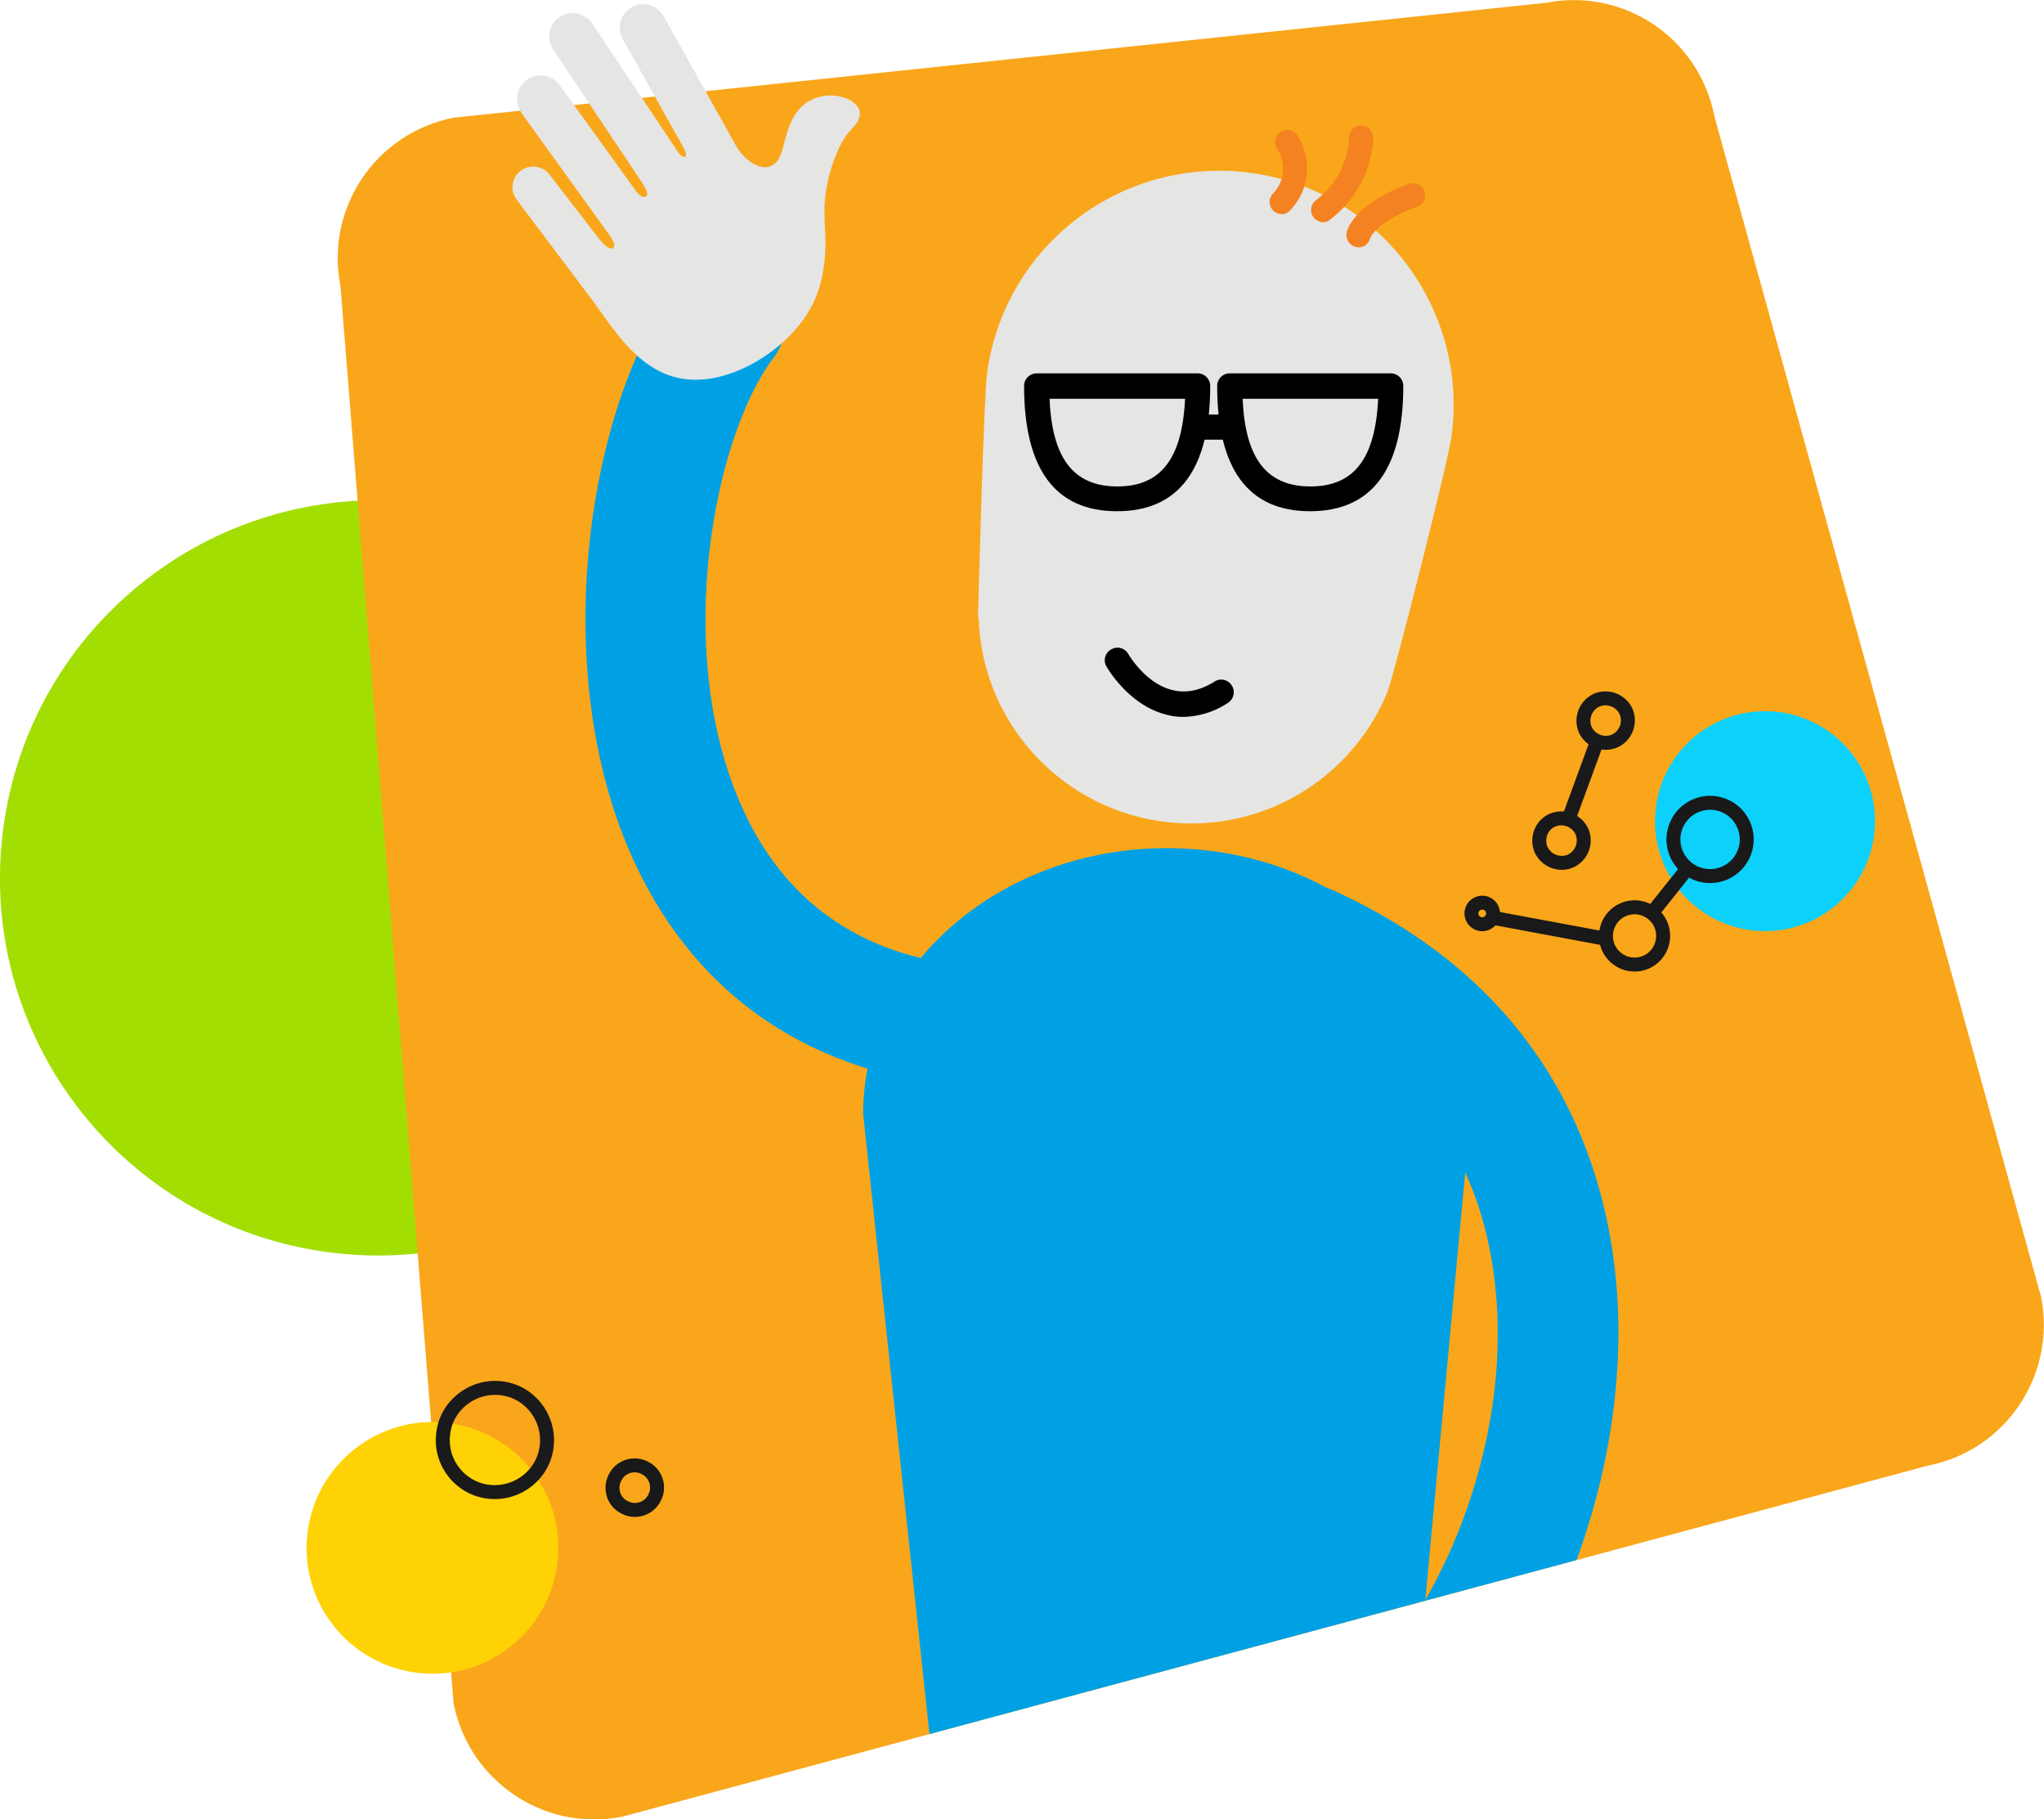<svg xmlns="http://www.w3.org/2000/svg" xmlns:xlink="http://www.w3.org/1999/xlink" width="585.4" height="521.1" xmlns:v="https://vecta.io/nano"><g fill="none" stroke="#191919" stroke-width="4"><path d="M188.4 457.8c1.5-3.2 5.4-4.5 8.5-2.9s4.5 5.4 2.9 8.5c-1.5 3.2-5.4 4.5-8.5 2.9-3.1-1.5-4.4-5.3-2.9-8.5z"/><path d="M192.3 456.1l-8.5-23.3"/></g><path d="M.6 240.1C-5.7 299.5 37.4 352.7 96.8 359s112.6-36.8 118.9-96.2-36.8-112.6-96.2-118.9S6.9 180.7.6 240.1" fill="#a3de03"/><path d="M178 520.4l374.1-100.6c22.3-4.3 36.8-25.9 32.5-48.2L491 33.3C486.7 11 465.1-3.6 442.8.8L130 33.7C107.7 38 93.1 59.6 97.5 81.8l32.4 406c4.3 22.3 25.9 36.9 48.1 32.6" fill="#faa61a"/><defs><path id="A" d="M178 520.4l374.1-100.6c22.3-4.3 36.8-25.9 32.5-48.2L491 33.3c-4.3-22.3-39.3-70-61.6-65.6l-314.2 25C93-3 61.3 63.3 65.6 85.6l64.3 402.3c4.3 22.2 25.9 36.8 48.1 32.5"/></defs><clipPath id="B"><use xlink:href="#A"/></clipPath><g clip-path="url(#B)"><g transform="translate(329 5147.53)"><defs><path id="C" d="M-182.2-5146.4h316.7v516.3h-316.7z"/></defs><clipPath id="D"><use xlink:href="#C"/></clipPath><g clip-path="url(#D)"><path d="M86.7-5022.4c5-36.7-20.6-70.6-57.4-75.6s-70.6 20.6-75.6 57.4c-1 7.4-2.6 70-2.6 70h.2c1 33.6 29.1 59.9 62.7 58.9 24-.7 45.3-15.5 54.4-37.7h0v-.1c1.9-4.7 17.5-66.5 18.3-72.9" fill="#e5e5e4"/><path d="M9.9-4942.2c-1.7 0-3.4-.2-5.1-.7-10.7-2.8-16.8-13.5-17-13.9a3.53 3.53 0 0 1 1.6-4.8c1.7-.9 3.7-.3 4.7 1.3.1.2 4.9 8.5 12.6 10.4 4 1 8 .2 12.3-2.5 1.7-1 3.9-.4 4.9 1.4.9 1.6.4 3.7-1.1 4.7-3.8 2.6-8.3 4-12.9 4.1"/><g fill="#00a1e4"><path d="M-54-4836.4c-.6 0-1.2 0-1.8-.1-43.7-4.6-75.8-27.8-92.9-67.2-23.4-54.1-11.6-128.8 13.7-162.2 5.8-7.6 16.6-9.1 24.2-3.3s9.1 16.6 3.3 24.2h0c-16.8 22.2-28.9 82.8-9.5 127.5 12 27.7 33.8 43.4 64.8 46.6 9.5 1 16.4 9.5 15.4 19-.9 8.8-8.3 15.5-17.2 15.5"/><path d="M92.2-4828.5c0-42-38.9-76.1-87-76.1s-87 34.1-87 76.1l21.2 198.3H73.7l18.5-198.3z"/><path d="M69.2-4633.2a17.31 17.31 0 0 1-17.3-17.3c0-5.4 2.6-10.6 6.9-13.8 20-15 45.9-64.7 40.4-115.2-4.1-37.6-24.4-65-60.5-81.5-8.7-4-12.5-14.2-8.5-22.9s14.2-12.5 22.9-8.5c59.7 27.3 76.7 74.5 80.5 109.3 6.5 60.5-23 123.2-54 146.6-3 2.1-6.7 3.3-10.4 3.3"/></g><path d="M-9.1-5001.1c-17.7 0-26.6-12.1-26.6-35.9 0-2 1.6-3.6 3.6-3.6h0H14c2 0 3.6 1.6 3.6 3.6 0 23.9-9 35.9-26.7 35.9m-19.3-32.2c.7 17.1 6.9 25.1 19.4 25.1s18.6-8 19.4-25.1h-38.8zm74.6 32.2c-17.7 0-26.6-12.1-26.6-35.9 0-2 1.6-3.6 3.6-3.6h0 46.1c2 0 3.6 1.6 3.6 3.6 0 23.9-9 35.9-26.7 35.9m-19.3-32.2c.7 17.1 6.9 25.1 19.4 25.1s18.6-8 19.4-25.1H26.9z"/><path d="M14-5028.8h9.2v7.2H14z"/><path d="M60.1-5076.7c-1.9 0-3.5-1.6-3.5-3.5 0-.4.1-.8.2-1.2 3-8.3 16.3-13 17.8-13.5 1.8-.6 3.8.4 4.4 2.2s-.4 3.8-2.2 4.4h0c-4.5 1.5-12.1 5.4-13.5 9.3-.4 1.4-1.7 2.3-3.2 2.3m-10.1-7.2c-1.9 0-3.5-1.5-3.5-3.5 0-1.1.5-2.1 1.3-2.7 5.7-4.3 9.2-10.8 9.6-18 0-1.9 1.5-3.5 3.4-3.5h0c1.9 0 3.4 1.5 3.5 3.4-.4 9.3-4.9 17.9-12.3 23.5-.4.5-1.2.8-2 .8m-11.9-2.3c-1.9 0-3.5-1.6-3.5-3.5 0-.9.4-1.8 1-2.4 3.4-3.5 3.8-8.9 1.1-12.9-1-1.6-.5-3.8 1.1-4.8a3.48 3.48 0 0 1 4.7 1c4.5 6.8 3.6 15.7-2 21.5-.6.7-1.5 1.1-2.4 1.1" fill="#f58220"/><path d="M-93.8-5119.9c-7.8 1.8-9.4 8.5-11.1 15.2-2.3 8.7-10 4.7-13.2-.9L-139-5143c-1.9-3.2-6-4.3-9.2-2.4-3.1 1.8-4.2 5.8-2.5 9l16.2 28.9c1.5 2.6 2.7 4.8 1.5 4.9-.6.1-1.4-.7-1.9-1.5l-24.5-36.7c-2.1-3.1-6.2-3.9-9.3-1.9s-3.9 6.2-1.9 9.3l24.1 36.1c2.3 3.4 3.7 5.6 2.3 6.1-.9.4-2-.7-2.5-1.4l-22-30.5c-2.2-3-6.3-3.7-9.4-1.6-3 2.2-3.7 6.3-1.6 9.4v.1l24.1 33.4c1.8 2.5 3.4 4.7 2 5.4-1.1.5-3.1-1.8-3.9-2.8l-11.1-14.4-3-3.9c-2-2.6-5.7-3.1-8.3-1.1s-3.1 5.7-1.1 8.3l21.9 29.1c5.9 8.1 11.7 17.5 21.5 21.1 14.6 5.4 33.6-6.4 40.6-18.9 3.1-5.5 4.3-11.8 4.4-18 .1-4.2-.5-8.3-.2-12.5.4-5.6 1.9-11 4.3-16.1.9-1.8 2-3.5 3.4-5 6.7-6.4-2.4-10.8-8.7-9.3" fill="#e5e5e4"/></g></g></g><circle cx="505.5" cy="235.2" r="31.5" fill="#0cd1fb"/><g transform="matrix(-.906 .423 -.423 -.906 696.557 5404.461)"><defs><path id="E" transform="matrix(.906 -.423 .423 .906 -2204.464 -383.47)" d="M-2009.9 4741.2h85.6v77.8h-85.6z"/></defs><clipPath id="F"><use xlink:href="#E"/></clipPath><g clip-path="url(#F)" fill="none" stroke="#191919" stroke-width="4"><path d="M-1958.9 4791.3c-3.5-.1-6.3-3-6.3-6.5.1-3.5 3-6.3 6.5-6.3 3.5.1 6.3 3 6.3 6.5-.1 3.5-3 6.4-6.5 6.3zm-26 25.8c-3.5-.1-6.3-3-6.3-6.5.1-3.5 3-6.3 6.5-6.3 3.5.1 6.3 3 6.3 6.5-.1 3.5-3 6.3-6.5 6.3z"/><path d="M-1962.1 4788.5l-17.6 17.5"/><circle cx="-1929.4" cy="4775.6" r="3.1"/><path d="M-1966.2 4759.5a8.24 8.24 0 0 0 8.2-8.2 8.24 8.24 0 0 0-8.2-8.2 8.24 8.24 0 0 0-8.2 8.2c0 4.5 3.6 8.2 8.2 8.2z"/><circle cx="-1997.5" cy="4767.2" r="10.5"/><path d="M-1974.2 4755.5l-12.3 6.1m28.2-7.5l26 18.6"/></g></g><path d="M88 439.6c-2.1 19.8 12.3 37.5 32.1 39.6s37.5-12.3 39.6-32.1-12.3-37.5-32.1-39.6c-19.7-2.1-37.5 12.3-39.6 32.1" fill="#ffd205"/><g fill="none"><path d="M126.9 410.9c-.9 8.2 5.1 15.6 13.3 16.4s15.6-5.1 16.4-13.3-5.1-15.6-13.3-16.4h0c-8.2-.8-15.6 5.1-16.4 13.3z" stroke="#1a1a1a" stroke-width="4.002" stroke-miterlimit="4.002"/><path d="M176.1 423.3c1.5-3.2 5.4-4.5 8.5-2.9 3.2 1.5 4.5 5.4 2.9 8.5-1.5 3.2-5.4 4.5-8.5 2.9-3.2-1.5-4.5-5.3-2.9-8.5z" stroke="#191919" stroke-width="4"/></g></svg>